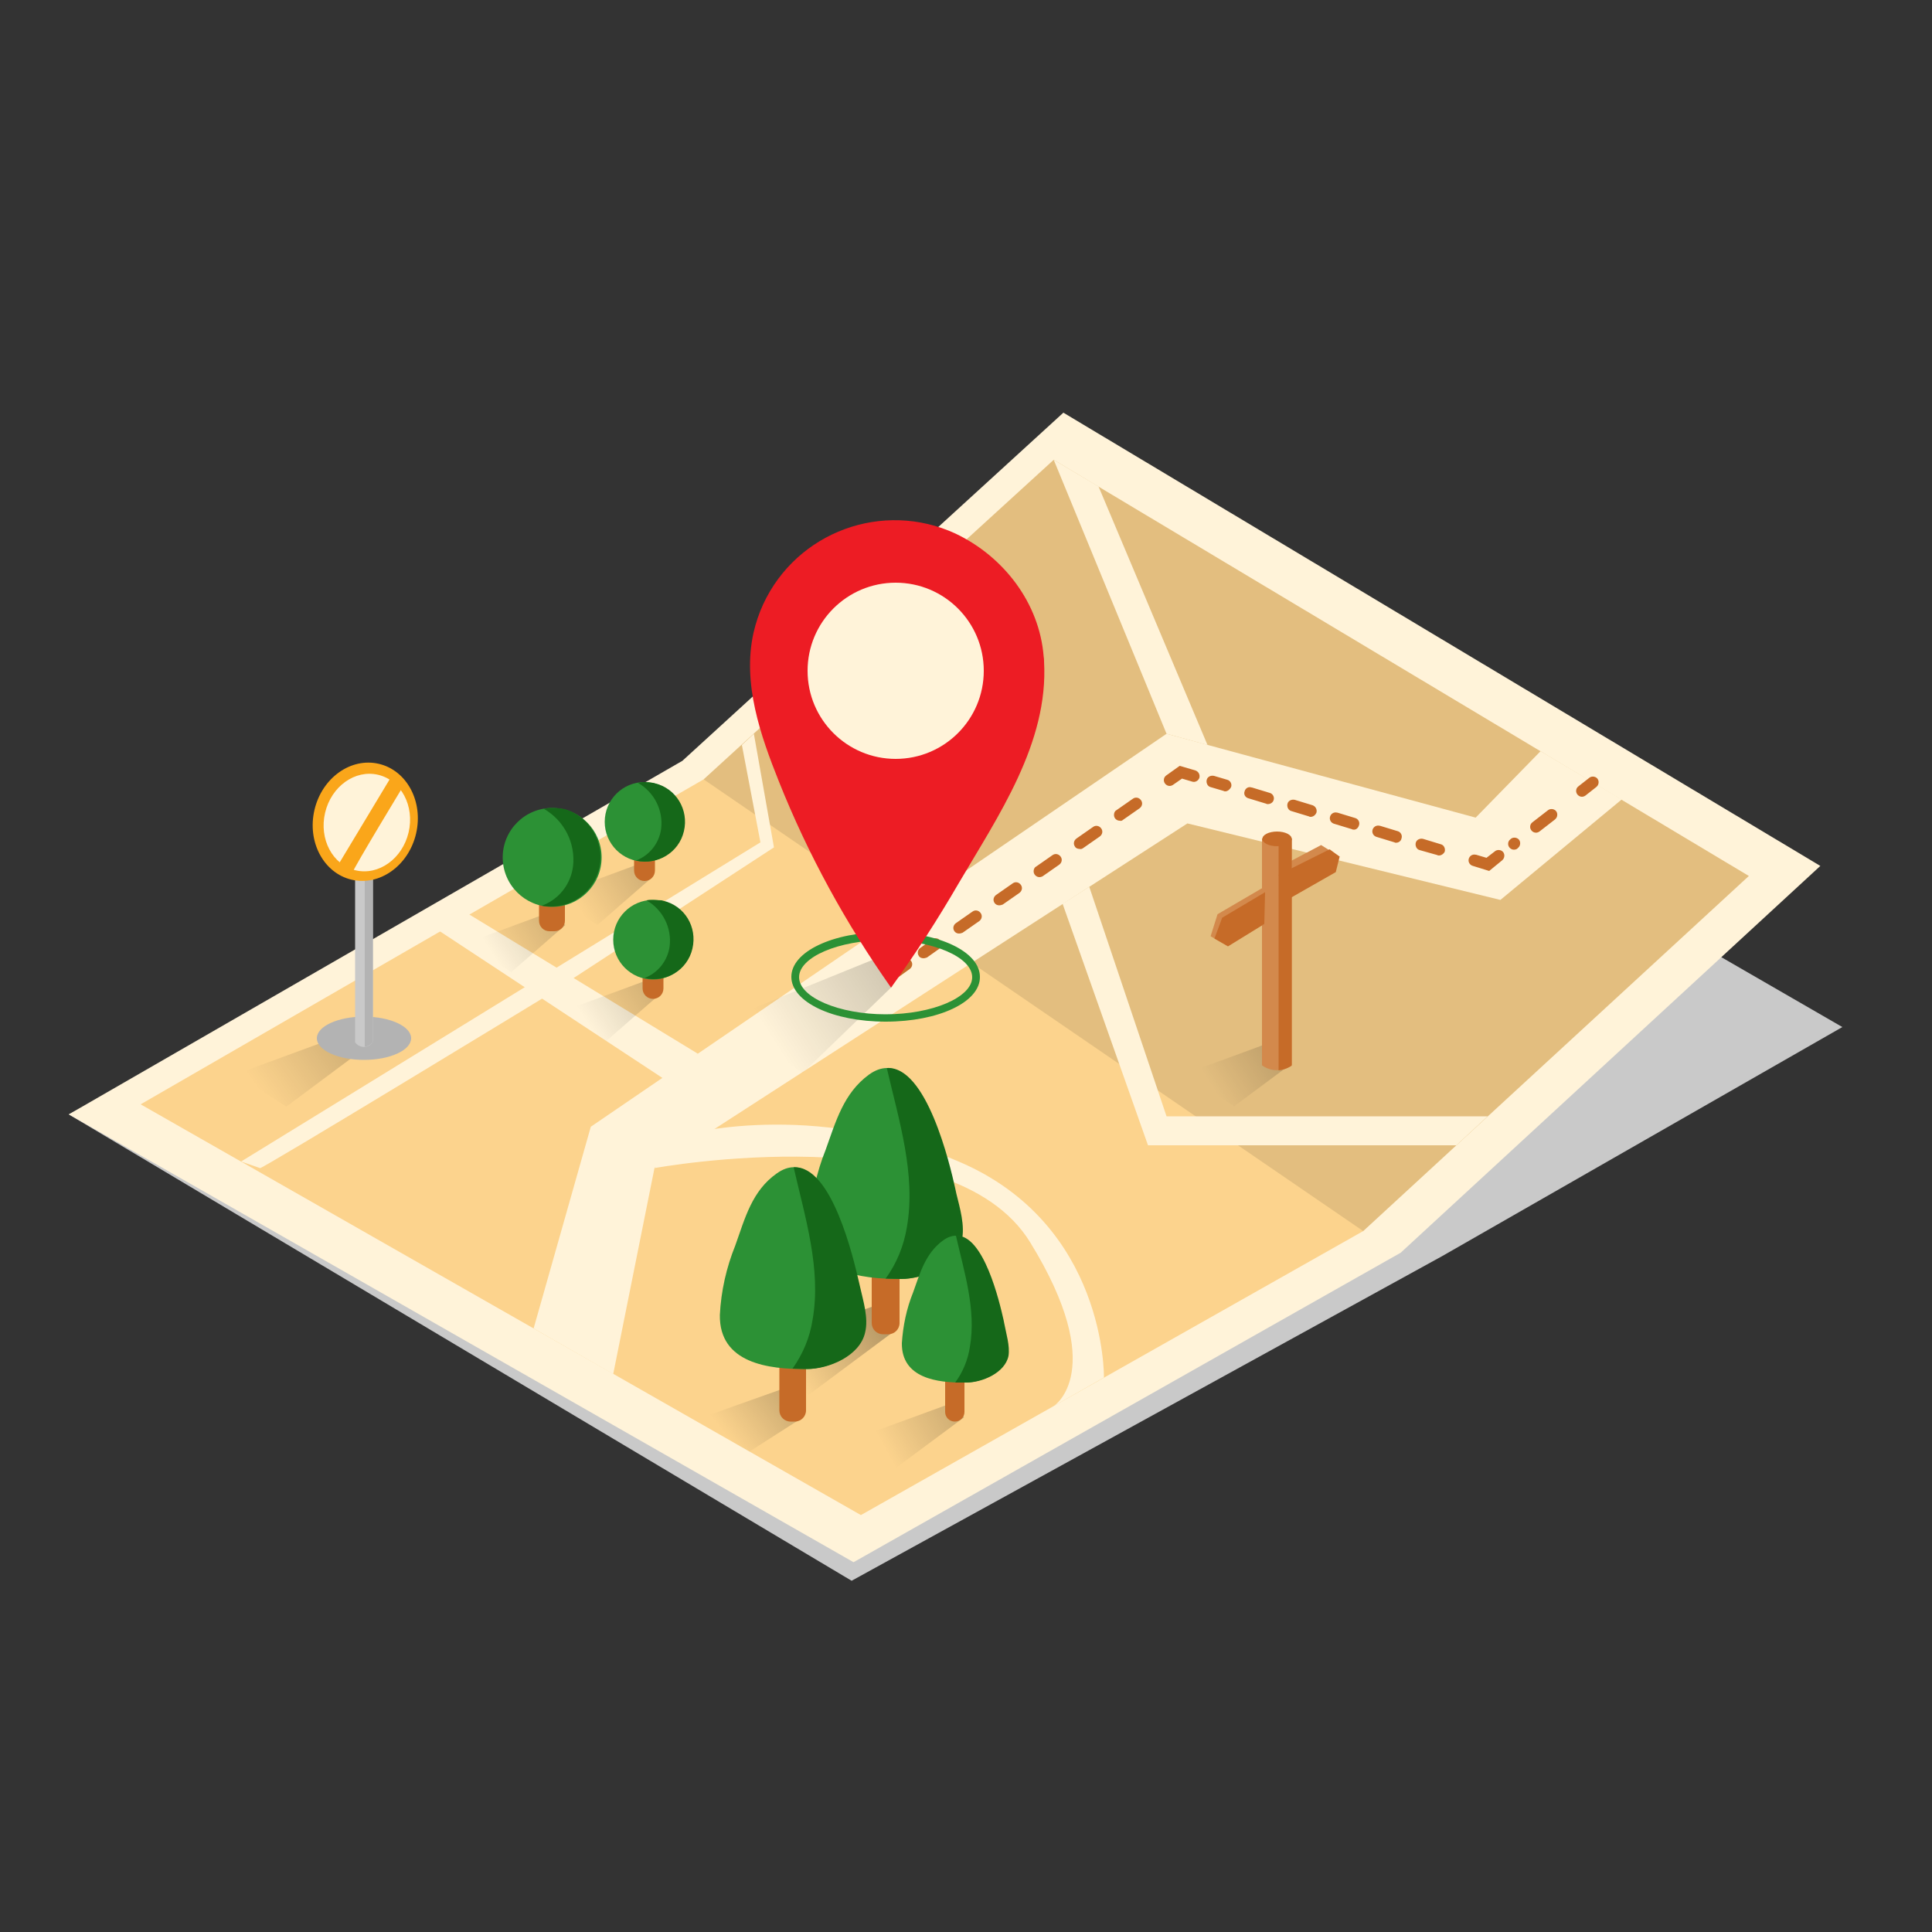 <svg xmlns="http://www.w3.org/2000/svg" width="500" height="500" fill="none"><rect width="100%" height="100%" fill="#333333" stroke="none"/><path fill="#C9C9C9" d="m17.8 288.4 202.6 120.7 152.8-84 103.6-59.3-199-114.9"/><path fill="#FFF3D9" d="m17.8 288.4 203.1 115.9 141.6-80.1 108.6-100.1-195.9-117.3-98.6 90.1-158.8 91.5Z"/><path fill="#FCD38D" d="m36.4 285.8 186.399 106.3 130-73.5 99.8-91.9-179.9-107.7-90.6 82.7-145.7 84.1Z"/><path fill="#000" d="m272.7 119-90.6 82.7 170.7 116.9 99.8-91.9L272.7 119Z" opacity=".1"/><path fill="#FFF3D9" d="m419.7 206.9-31.4 26-81-19.8-137.9 89.1-10.7 53.4-20.6-11.8 14.8-52.2 149-101.7 80 21.7 16.8-17.2"/><path fill="#C66B28" d="M409.399 206.2c-.8 0-1.5-.7-1.5-1.5 0-.5.2-.9.6-1.2l2.8-2.2c.6-.5 1.6-.4 2.1.2.5.6.4 1.6-.2 2.1l-.1.1-2.8 2.2c-.3.2-.6.3-.9.3ZM391.8 219.9c-.8 0-1.5-.7-1.5-1.5 0-.5.2-.9.6-1.2l.1-.1c.6-.5 1.6-.4 2.1.2.5.6.4 1.6-.2 2.1l-.1.1-.1.1c-.2.2-.6.3-.9.3Zm5.7-4.4c-.8 0-1.5-.7-1.5-1.5 0-.5.2-.9.6-1.2l4-3.1c.6-.5 1.6-.4 2.1.2.5.6.4 1.6-.2 2.1l-.1.1-4 3.1c-.3.2-.6.3-.9.3Zm-12.1 9.9-4.2-1.3c-.8-.2-1.3-1-1.1-1.8.2-.8 1-1.3 1.8-1.1h.1l2.7.8 2.2-1.7c.6-.5 1.6-.4 2.1.2.5.6.4 1.6-.2 2.1l-.1.1-3.3 2.7Zm-13-4c-.1 0-.3 0-.4-.1l-4.6-1.3c-.8-.2-1.2-1.1-1-1.9.2-.8 1.1-1.2 1.9-1l4.6 1.4c.8.2 1.2 1.1 1 1.9-.3.6-.9 1-1.5 1Zm-11.1-3.3c-.1 0-.3 0-.4-.1l-4.6-1.4c-.8-.2-1.3-1-1.1-1.8.2-.8 1-1.3 1.8-1.1h.1l4.6 1.4c.8.2 1.3 1.1 1 1.9-.1.6-.7 1.1-1.4 1.1Zm-11-3.4c-.1 0-.3 0-.4-.1l-4.6-1.4c-.8-.2-1.3-1-1.1-1.8.2-.8 1-1.3 1.8-1.1h.1l4.6 1.4c.8.2 1.3 1.1 1 1.9-.2.7-.8 1.2-1.4 1.1Zm-11.1-3.3c-.1 0-.3 0-.4-.1l-4.6-1.4c-.8-.2-1.2-1.1-1-1.9.2-.8 1.1-1.2 1.9-1l4.6 1.4c.8.3 1.2 1.1 1 1.9-.3.7-.9 1.1-1.5 1.1Zm-11.1-3.3c-.1 0-.3 0-.4-.1l-4.6-1.4c-.8-.2-1.3-1-1-1.8.2-.8 1-1.3 1.8-1h.1l4.6 1.4c.8.2 1.3 1.1 1 1.9-.2.6-.8 1-1.5 1Zm-11-3.3c-.1 0-.3 0-.4-.1l-3.4-1c-.8-.2-1.2-1.1-1-1.9.2-.8 1.1-1.2 1.9-1l3.4 1c.8.2 1.3 1.1 1 1.9-.3.6-.9 1.1-1.5 1.1Zm-14.4-1.4c-.8 0-1.5-.7-1.5-1.5 0-.5.2-.9.6-1.2l3.5-2.5 4.1 1.2c.8.3 1.2 1.1 1 1.9-.3.8-1.1 1.2-1.8 1l-2.7-.8-2.3 1.6c-.3.2-.6.3-.9.3ZM239 248c-.5 0-1-.2-1.2-.6-.5-.7-.3-1.6.4-2.1l3.1-2.2c.7-.5 1.6-.3 2.1.4s.3 1.6-.4 2.1l-3.1 2.2c-.3.1-.6.2-.9.2Zm9.2-6.4c-.5 0-.9-.2-1.2-.6-.5-.7-.3-1.6.4-2.1l4.3-3c.7-.5 1.6-.3 2.1.4s.3 1.6-.4 2.1l-4.3 3c-.3.1-.6.2-.9.2Zm10.4-7.3c-.5 0-.9-.2-1.2-.6-.5-.7-.3-1.6.4-2.1l4.3-3c.7-.5 1.6-.3 2.1.4s.3 1.6-.4 2.1l-4.3 3c-.3.1-.6.2-.9.2ZM269 227c-.8 0-1.5-.7-1.5-1.5 0-.5.2-1 .6-1.2l4.3-3c.7-.5 1.6-.3 2.1.4s.3 1.6-.4 2.1l-4.3 3c-.2.1-.5.2-.8.2Zm10.4-7.3c-.5 0-1-.2-1.2-.6-.5-.7-.3-1.6.4-2.1l4.3-3c.7-.5 1.6-.3 2.1.4s.3 1.6-.4 2.1l-4.3 3c-.3.2-.6.3-.9.2Zm10.4-7.3c-.8 0-1.5-.6-1.5-1.5 0-.5.2-1 .6-1.2l4.3-3c.7-.5 1.6-.3 2.1.4s.3 1.6-.4 2.1l-4.3 3c-.2.2-.5.3-.8.2Zm-58.1 40.7c-.8 0-1.5-.7-1.5-1.5 0-.5.2-1 .6-1.2l2.9-2.1c.7-.5 1.6-.3 2.1.4s.3 1.6-.4 2.1l-2.9 2.1c-.2.1-.5.2-.8.2Z"/><path fill="#FFF3D9" d="m281.9 229.5 20 59.4H385l-8.1 7.5h-79.8L275 233.9M272.7 119l29.2 70.9 10.6 2.9-28.2-66.9-11.6-6.9ZM112.899 240.4l60.1 39.6 7.6-7.3-60.9-37.1"/><path fill="#FFF3D9" d="M67.3 302.3c-.5.9 72.899-43.8 72.899-43.8l60.1-39.2-5.2-29.4-3.1 2.9 4.8 25.2-134.4 82.6m107 1.7s76.7-14.1 97.2 19.2 6.1 42.4 6.1 42.4l13-7.4s.7-39.6-37.6-55.9c-38.3-16.3-71.5-6.8-71.5-6.8"/><path fill="url(#a)" d="M179.8 367.6c.8-.4 23.7-8.5 23.7-8.5l4.3 7.7-13.9 8.9-14.1-8.1Z" opacity=".28"/><path fill="url(#b)" d="M214.601 374.8c.8-.4 31.5-11.6 31.5-11.6l3.4 3.6-22.1 16.4-12.8-8.4Z" opacity=".28"/><path fill="url(#c)" d="M193 349.9c1.3-.6 34.6-12.4 34.6-12.4l4.1 6.8-25.4 18.9-13.3-13.3Z" opacity=".28"/><path fill="url(#d)" d="M329.5 269.5c-9.1 3.4-22.5 8.2-23 8.5l12.9 8.3 14.8-11c-1.9-1.6-3.5-3.5-4.7-5.8Z" opacity=".28"/><path fill="url(#e)" d="M61.2 278c.8-.4 31.5-11.6 31.5-11.6l3.4 3.6-22 16.4-12.9-8.4Z" opacity=".28"/><path fill="url(#f)" d="M143.601 235.6c-9.1 3.4-22.4 8.2-23 8.5l11.7 7.5 14-12.2c-2.1-1.6-1.6-1.6-2.7-3.8Z" opacity=".28"/><path fill="url(#g)" d="M168.2 253.4c-9.1 3.4-22.4 8.2-23 8.5l11.7 7.5 14-12.2c-2-1.5-1.5-1.5-2.7-3.8Z" opacity=".28"/><path fill="url(#h)" d="M165.9 223.4c-9.1 3.4-22.4 8.2-23 8.5l11.7 7.5 14-12.2c-2-1.5-1.5-1.5-2.7-3.8Z" opacity=".28"/><path fill="url(#i)" d="M226.6 248.1c-15.3 6.2-37.5 15.2-38.4 15.7l19.5 13.9 23.3-22.5c-3.3-3-2.5-3-4.4-7.1Z" opacity=".28"/><path fill="#2C9135" d="M229.2 264.4c-13.7 0-24.4-5.1-24.4-11.6s10.7-11.6 24.4-11.6 24.4 5.1 24.4 11.6c.1 6.5-10.6 11.6-24.4 11.6Zm0-21.1c-12.2 0-22.4 4.4-22.4 9.6 0 5.2 10.3 9.6 22.4 9.6 12.1 0 22.4-4.4 22.4-9.6 0-5.2-10.2-9.6-22.4-9.6Z"/><path fill="#ED1C24" d="M270.2 171.2c0-.4 0-.8-.1-1.3-1.1-13.9-10.4-25.9-22.8-31.8-18.8-8.7-41.1-.5-49.8 18.3-1.1 2.4-1.9 4.8-2.5 7.4-2.9 13.1 1.8 26.5 6.6 38.5 7.5 18.8 17.3 36.7 29 53.3 6.3-8.7 12.1-17.7 17.5-27 10.2-17.4 23.3-36.3 22.1-57.4Z"/><path fill="#FFF3D9" d="M231.8 196.4c12.592 0 22.8-10.208 22.8-22.8s-10.208-22.8-22.8-22.8-22.8 10.208-22.8 22.8 10.208 22.8 22.8 22.8Z"/><path fill="#B3B3B3" d="M94.2 274.3c6.738 0 12.2-2.508 12.2-5.6 0-3.093-5.462-5.6-12.2-5.6-6.738 0-12.2 2.507-12.2 5.6 0 3.092 5.462 5.6 12.2 5.6Z"/><path fill="#C9C9C9" d="m96.4 269.8.1-.2V211h-4.6v58.7c.8 1.3 2.5 1.6 3.8.8.2-.2.5-.4.7-.7Z"/><path fill="#B3B3B3" d="m96.4 269.8.1-.2V211h-2.1v59.9c.8-.1 1.5-.5 2-1.1Z"/><path fill="#FAA61A" d="M107.673 215.767c1.949-8.279-2.354-16.376-9.611-18.085-7.258-1.709-14.722 3.618-16.671 11.896-1.95 8.279 2.354 16.376 9.611 18.085 7.258 1.709 14.721-3.617 16.671-11.896Z"/><path fill="#FFF3D9" d="M105.745 215.42c1.608-6.828-1.927-13.501-7.894-14.906-5.967-1.405-12.108 2.99-13.716 9.818-1.607 6.827 1.927 13.501 7.894 14.906 5.968 1.405 12.108-2.991 13.716-9.818Z"/><path fill="#FAA61A" d="m101.199 201.1-13.3 22.1s2.1 5.4 3.1 3c1-2.4 13.4-22.8 13.4-22.8l-3.2-2.3Z"/><path fill="#C66B28" d="M169 243.2c1.5 0 2.7 1.2 2.7 2.7v9.9c0 1.5-1.2 2.7-2.7 2.7-1.5 0-2.7-1.2-2.7-2.7v-9.9c0-1.5 1.2-2.7 2.7-2.7Z"/><path fill="#2C9135" d="M168.999 253.5c5.689 0 10.3-4.612 10.3-10.3 0-5.689-4.611-10.3-10.3-10.3-5.688 0-10.3 4.611-10.3 10.3 0 5.688 4.612 10.3 10.3 10.3Z"/><path fill="#156819" d="M169 232.9c-.6 0-1.2 0-1.7.1 4.2 2.4 6.6 7.1 6 11.9-.5 3.7-3 6.9-6.5 8.2 5.5 1.3 11.1-2 12.4-7.6 1.3-5.6-2-11.1-7.6-12.4-.1 0-.3-.1-.4-.1-.7 0-1.5-.1-2.2-.1Z"/><path fill="#C66B28" d="M142.2 221.9h1.3c1.5 0 2.7 1.2 2.7 2.7v13.7c0 1.5-1.2 2.7-2.7 2.7h-1.3c-1.5 0-2.7-1.2-2.7-2.7v-13.7c.1-1.5 1.2-2.7 2.7-2.7Z"/><path fill="#2C9135" d="M142.9 234.7c7.069 0 12.8-5.731 12.8-12.8 0-7.069-5.731-12.8-12.8-12.8-7.07 0-12.8 5.731-12.8 12.8 0 7.069 5.73 12.8 12.8 12.8Z"/><path fill="#156819" d="M142.899 209.1c-.7 0-1.4.1-2.2.2 5.3 3 8.3 8.9 7.6 14.9-.6 4.7-3.7 8.6-8.1 10.2 7 1.3 13.7-3.3 15-10.2 1.2-6.5-2.7-12.9-9-14.8-1.1-.2-2.2-.3-3.3-.3Z"/><path fill="#C66B28" d="M166.8 212.7c1.5 0 2.7 1.2 2.7 2.7v9.9c0 1.5-1.2 2.7-2.7 2.7-1.5 0-2.7-1.2-2.7-2.7v-9.9c0-1.5 1.2-2.7 2.7-2.7Z"/><path fill="#2C9135" d="M166.8 223c5.689 0 10.3-4.612 10.3-10.3 0-5.689-4.611-10.3-10.3-10.3-5.689 0-10.3 4.611-10.3 10.3 0 5.688 4.611 10.3 10.3 10.3Z"/><path fill="#156819" d="M166.8 202.4c-.6 0-1.2.1-1.7.2 4.2 2.4 6.6 7.1 6 11.9-.5 3.7-3 6.9-6.5 8.2 5.5 1.3 11.1-2 12.4-7.6 1.3-5.5-2-11.1-7.6-12.4-.1 0-.3-.1-.4-.1-.7-.1-1.5-.2-2.2-.2Z"/><path fill="#C66B28" d="M228.501 297.8h1.4c1.6 0 2.9 1.3 2.9 2.9v41.7c0 1.6-1.3 2.9-2.9 2.9h-1.4c-1.6 0-2.9-1.3-2.9-2.9v-41.7c.1-1.6 1.4-2.9 2.9-2.9Z"/><path fill="#2C9135" d="M246.9 307.5c-1.6-7.1-9-38.7-22-29.4-6.6 4.8-8.6 12.2-11.2 19.4-2.4 6-3.8 12.3-4.1 18.8-.2 13.1 13.2 14.7 23.4 14.7 5.9 0 14.3-3.5 15.7-9.9.8-3.9-.6-8.4-1.4-12.2l-.4-1.4Z"/><path fill="#156819" d="m247.5 308.9-.3-1.4c-1.4-6.3-7.4-31.7-17.7-31.1 3.1 13.4 7.6 27.5 5.2 41.2-.8 4.8-2.6 9.3-5.5 13.3 1.4 0 2.7.1 4 .1 5.9 0 14.3-3.5 15.7-9.9.9-3.9-.5-8.5-1.4-12.2Z"/><path fill="#C66B28" d="M247.101 334.8c1.4 0 2.5 1.1 2.5 2.5v28.1c0 1.4-1.1 2.5-2.5 2.5s-2.5-1.1-2.5-2.5v-28.1c0-1.4 1.1-2.5 2.5-2.5Z"/><path fill="#2C9135" d="M259.4 341.5c-1.2-5-6.3-27-15.3-20.5-4.6 3.3-6 8.5-7.8 13.5-1.7 4.2-2.6 8.6-2.9 13.1-.1 9.1 9.2 10.3 16.3 10.2 4.1 0 10-2.4 10.9-6.9.6-2.7-.4-5.9-1-8.5l-.2-.9Z"/><path fill="#156819" d="m259.9 342.5-.2-1c-1-4.4-5.1-22.1-12.3-21.7 2.1 9.3 5.3 19.2 3.6 28.8-.5 3.3-1.8 6.5-3.8 9.2h2.9c4.1 0 10-2.5 10.9-6.9.4-2.6-.6-5.7-1.1-8.4Z"/><path fill="#C66B28" d="M204.6 322.5h1.1c1.6 0 2.9 1.3 2.9 2.9V365c0 1.6-1.3 2.9-2.9 2.9h-1.1c-1.6 0-2.9-1.3-2.9-2.9v-39.6c0-1.6 1.3-2.9 2.9-2.9Z"/><path fill="#2C9135" d="M222 331.8c-1.6-6.8-8.6-37-21-28.1-6.4 4.5-8.2 11.6-10.7 18.6-2.3 5.7-3.7 11.8-4 18-.2 12.5 12.6 14.1 22.3 14 5.6 0 13.6-3.4 15-9.5.8-3.7-.6-8-1.3-11.6l-.3-1.4Z"/><path fill="#156819" d="m222.601 333.1-.3-1.3c-1.4-6-7-30.3-16.9-29.7 2.9 12.8 7.2 26.3 4.9 39.4-.7 4.6-2.5 8.9-5.2 12.7 1.3 0 2.6.1 3.8.1 5.6 0 13.7-3.4 15-9.5.9-3.7-.5-8.1-1.3-11.7Z"/><path fill="#D3894C" d="m334.1 275.9.2-.2V217h-7.7v58.7c2.2 1.6 5.2 1.7 7.5.2Z"/><path fill="#D3894C" d="m330.5 237.1-12.7 7.8-4.5-2.6 1.8-5.7 12.3-7.2 3.1 7.7Z"/><path fill="#C66B28" d="m327.4 230.9-11.1 6.6-2 5.4 3.5 2 9.4-5.8.2-8.2Z"/><path fill="#D3894C" d="m331.3 224.3 10.6-5.6 4.8 3-4.8 5-7.4 1.7"/><path fill="#C66B28" d="m334.099 275.9.2-.2V217h-3.4v60c1.1-.1 2.2-.5 3.2-1.1Z"/><path fill="#C66B28" d="m330.899 226.4 13.2-6.6 2.6 1.9-1 4-12.8 7.3m-2.399-14c2.099 0 3.8-.85 3.8-1.9 0-1.049-1.701-1.9-3.8-1.9-2.098 0-3.8.851-3.8 1.9 0 1.05 1.702 1.9 3.8 1.9Z"/><defs><linearGradient id="a" x1="188.101" x2="209.731" y1="371.741" y2="354.611" gradientUnits="userSpaceOnUse"><stop stop-opacity="0"/><stop offset="1"/></linearGradient><linearGradient id="b" x1="228.861" x2="257.111" y1="374.66" y2="359.03" gradientUnits="userSpaceOnUse"><stop stop-opacity="0"/><stop offset="1"/></linearGradient><linearGradient id="c" x1="204.222" x2="226.722" y1="353.689" y2="339.549" gradientUnits="userSpaceOnUse"><stop stop-opacity="0"/><stop offset="1"/></linearGradient><linearGradient id="d" x1="313.886" x2="342.136" y1="281.574" y2="263.504" gradientUnits="userSpaceOnUse"><stop stop-opacity="0"/><stop offset="1"/></linearGradient><linearGradient id="e" x1="67.244" x2="102.594" y1="282.499" y2="257.009" gradientUnits="userSpaceOnUse"><stop stop-opacity="0"/><stop offset="1"/></linearGradient><linearGradient id="f" x1="127.496" x2="154.936" y1="247.152" y2="229.603" gradientUnits="userSpaceOnUse"><stop stop-opacity="0"/><stop offset="1"/></linearGradient><linearGradient id="g" x1="152.115" x2="179.555" y1="265.012" y2="247.462" gradientUnits="userSpaceOnUse"><stop stop-opacity="0"/><stop offset="1"/></linearGradient><linearGradient id="h" x1="149.808" x2="177.258" y1="235.017" y2="217.467" gradientUnits="userSpaceOnUse"><stop stop-opacity="0"/><stop offset="1"/></linearGradient><linearGradient id="i" x1="200.109" x2="246.589" y1="269.418" y2="239.698" gradientUnits="userSpaceOnUse"><stop stop-opacity="0"/><stop offset="1"/></linearGradient></defs></svg>
